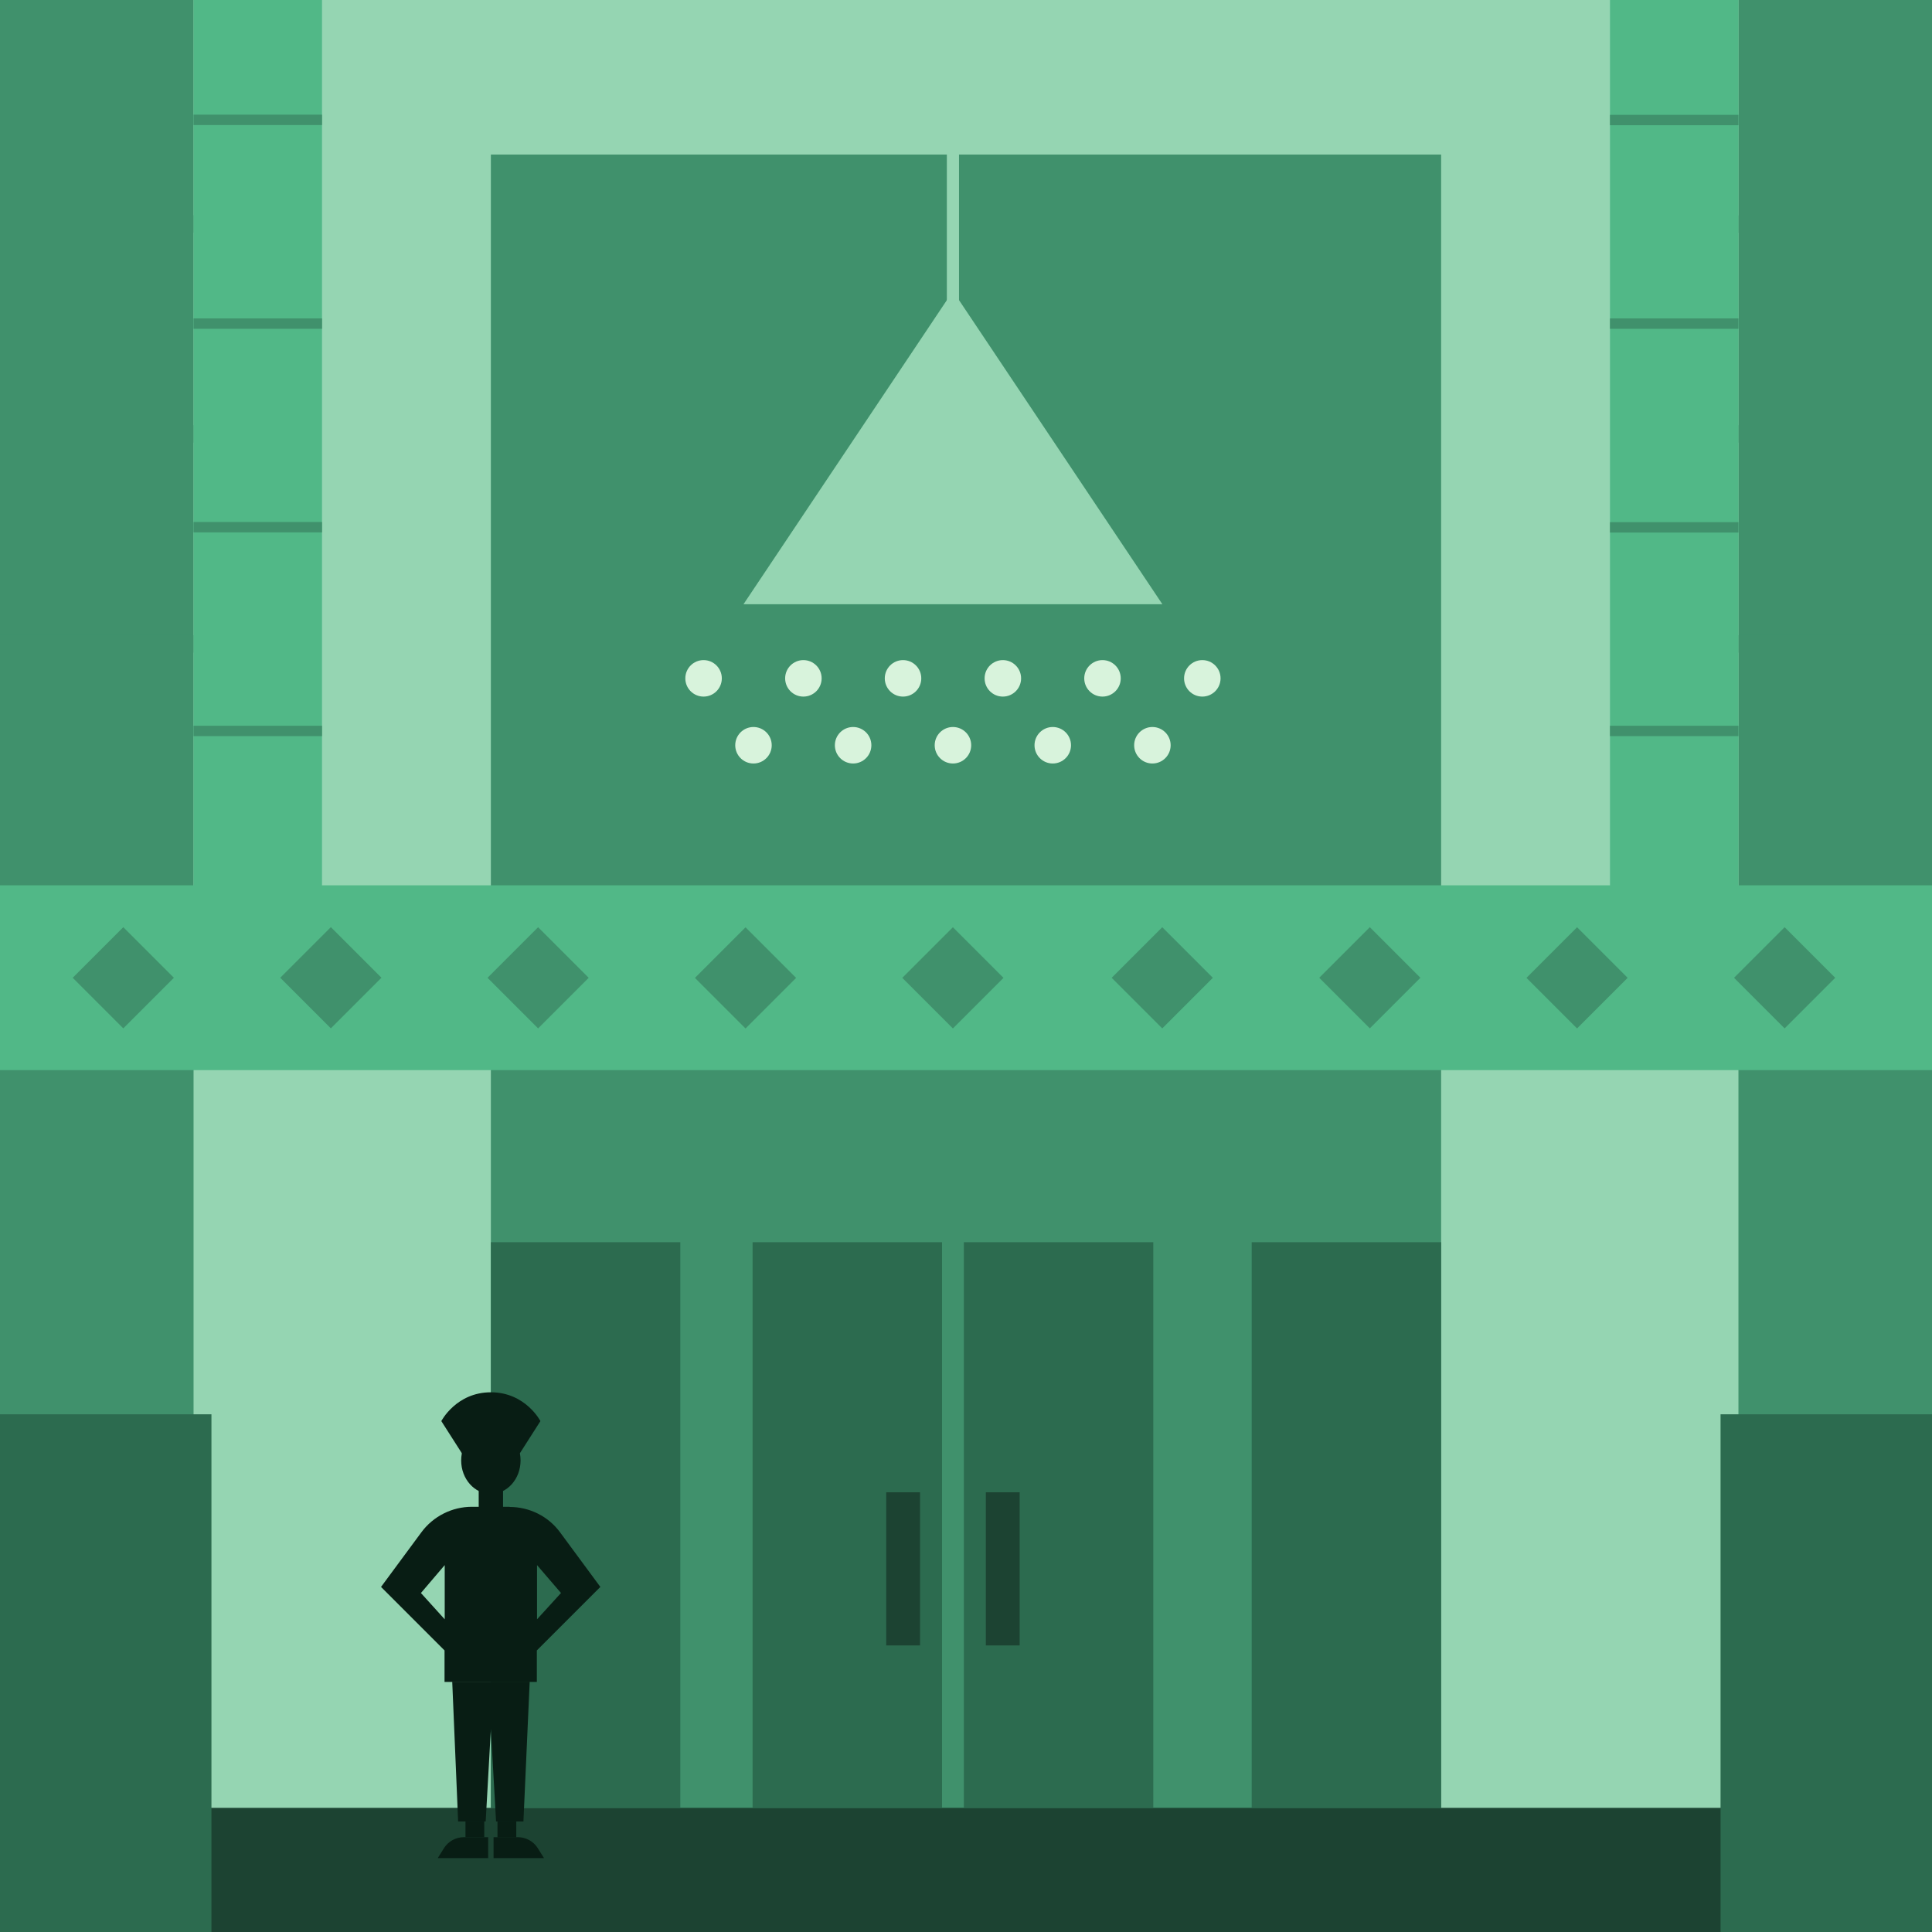 <?xml version="1.0" encoding="UTF-8"?>
<svg id="Layer_1" data-name="Layer 1" xmlns="http://www.w3.org/2000/svg" version="1.1" viewBox="0 0 1080 1080">
  <defs>
    <style>
      .cls-1 {
        fill: #d8f3dc;
      }

      .cls-1, .cls-2, .cls-3, .cls-4, .cls-5, .cls-6, .cls-7 {
        stroke-width: 0px;
      }

      .cls-2 {
        fill: #1c4332;
      }

      .cls-3 {
        fill: #95d5b2;
      }

      .cls-4 {
        fill: #081d14;
      }

      .cls-5 {
        fill: #51b887;
      }

      .cls-6 {
        fill: #40916c;
      }

      .cls-7 {
        fill: #2c6b4f;
      }
    </style>
  </defs>
  <rect class="cls-3" y="0" width="1080" height="1080"/>
  <rect class="cls-6" x="274.4" y="86.4" width="531.2" height="993.5"/>
  <rect class="cls-6" y="0" width="108.2" height="1080"/>
  <rect class="cls-6" y="120.3" width="108.2" height="9.7"/>
  <rect class="cls-6" y="237.7" width="108.2" height="9.7"/>
  <rect class="cls-6" y="355.1" width="108.2" height="9.7"/>
  <rect class="cls-5" x="108.2" y="0" width="71.8" height="518.3"/>
  <rect class="cls-6" x="108.2" y="64.1" width="71.8" height="5.8"/>
  <rect class="cls-6" x="108.2" y="178" width="71.8" height="5.8"/>
  <rect class="cls-6" x="108.2" y="291.8" width="71.8" height="5.8"/>
  <rect class="cls-6" x="108.2" y="405.7" width="71.8" height="5.8"/>
  <rect class="cls-6" x="971.8" y="0" width="108.2" height="1080" transform="translate(2051.8 1080) rotate(180)"/>
  <rect class="cls-6" x="971.8" y="120.3" width="108.2" height="9.7" transform="translate(2051.8 250.4) rotate(180)"/>
  <rect class="cls-6" x="971.8" y="237.7" width="108.2" height="9.7" transform="translate(2051.8 485.1) rotate(180)"/>
  <rect class="cls-6" x="971.8" y="355.1" width="108.2" height="9.7" transform="translate(2051.8 719.9) rotate(180)"/>
  <rect class="cls-5" x="900" y="0" width="71.8" height="518.3" transform="translate(1871.8 518.3) rotate(180)"/>
  <rect class="cls-6" x="900" y="64.1" width="71.8" height="5.8" transform="translate(1871.8 134.1) rotate(180)"/>
  <rect class="cls-6" x="900" y="178" width="71.8" height="5.8" transform="translate(1871.8 361.8) rotate(180)"/>
  <rect class="cls-6" x="900" y="291.8" width="71.8" height="5.8" transform="translate(1871.8 589.5) rotate(180)"/>
  <rect class="cls-6" x="900" y="405.7" width="71.8" height="5.8" transform="translate(1871.8 817.2) rotate(180)"/>
  <rect class="cls-2" x="108.2" y="1010.6" width="863.5" height="69.4"/>
  <rect class="cls-5" x="0" y="494.9" width="1080" height="103.3"/>
  <rect class="cls-6" x="512.7" y="526.6" width="40" height="40" transform="translate(-230.5 536.8) rotate(-45)"/>
  <rect class="cls-6" x="396.7" y="526.6" width="40" height="40" transform="translate(-264.4 454.8) rotate(-45)"/>
  <rect class="cls-6" x="280.8" y="526.6" width="40" height="40" transform="translate(-298.4 372.8) rotate(-45)"/>
  <rect class="cls-6" x="164.9" y="526.6" width="40" height="40" transform="translate(-332.3 290.8) rotate(-45)"/>
  <rect class="cls-6" x="48.9" y="526.6" width="40" height="40" transform="translate(-366.3 208.8) rotate(-45)"/>
  <rect class="cls-6" x="977.6" y="526.6" width="40" height="40" transform="translate(-94.3 865.5) rotate(-45)"/>
  <rect class="cls-6" x="861.6" y="526.6" width="40" height="40" transform="translate(-128.3 783.5) rotate(-45)"/>
  <rect class="cls-6" x="745.7" y="526.6" width="40" height="40" transform="translate(-162.2 701.5) rotate(-45)"/>
  <rect class="cls-6" x="629.7" y="526.6" width="40" height="40" transform="translate(-196.2 619.5) rotate(-45)"/>
  <rect class="cls-3" x="529.3" y="86.4" width="6.8" height="98.8"/>
  <polygon class="cls-3" points="649.8 337.8 415.6 337.8 532.7 162.7 649.8 337.8"/>
  <rect class="cls-6" x="383.1" y="337.8" width="299.2" height="10.4" rx="5.2" ry="5.2"/>
  <g>
    <circle class="cls-1" cx="393.3" cy="379.2" r="10.2"/>
    <circle class="cls-1" cx="449.1" cy="379.2" r="10.2"/>
    <circle class="cls-1" cx="504.8" cy="379.2" r="10.2"/>
    <circle class="cls-1" cx="560.6" cy="379.2" r="10.2"/>
    <circle class="cls-1" cx="616.3" cy="379.2" r="10.2"/>
    <circle class="cls-1" cx="421.2" cy="416.6" r="10.2"/>
    <circle class="cls-1" cx="476.9" cy="416.6" r="10.2"/>
    <circle class="cls-1" cx="532.7" cy="416.6" r="10.2"/>
    <circle class="cls-1" cx="588.5" cy="416.6" r="10.2"/>
    <circle class="cls-1" cx="644.2" cy="416.6" r="10.2"/>
    <circle class="cls-1" cx="672.1" cy="379.2" r="10.2"/>
  </g>
  <rect class="cls-7" x="420.7" y="694.4" width="105.9" height="316.2"/>
  <rect class="cls-7" x="274.4" y="694.4" width="105.9" height="316.2"/>
  <rect class="cls-7" x="699.7" y="694.4" width="105.9" height="316.2"/>
  <rect class="cls-7" x="538.8" y="694.4" width="105.9" height="316.2"/>
  <rect class="cls-2" x="551.1" y="834.2" width="18.9" height="85.6"/>
  <rect class="cls-2" x="495.4" y="834.2" width="18.9" height="85.6"/>
  <g>
    <rect class="cls-4" x="260.2" y="1018.1" width="10.5" height="8.9"/>
    <path class="cls-4" d="M244.7,1038.7h28.2v-11.7h-13.6c-4.5,0-8.7,2.3-11.1,6.1l-3.5,5.6Z"/>
    <path class="cls-4" d="M284.9,842.3h-21.1c-11.1,0-21.6,5.3-28.2,14.2l-22.6,30.6,35.5,35.5v17.6h51.6v-17.6l35.5-35.5-22.5-30.5c-6.6-9-17.1-14.2-28.2-14.2ZM235.3,890.5l13.3-15.6v30.3l-13.3-14.7ZM300.2,874.9l13.4,15.6-13.4,14.7v-30.3Z"/>
    <polygon class="cls-4" points="296.1 940.1 292.6 1018.2 277.3 1018.2 274.4 966.6 271.5 1018.2 256.1 1018.2 252.8 940.1 296.1 940.1"/>
    <rect class="cls-4" x="278.2" y="1018.1" width="10.5" height="8.9" transform="translate(566.8 2045.2) rotate(180)"/>
    <path class="cls-4" d="M304.1,1038.7h-28.2s0-11.7,0-11.7h13.6c4.5,0,8.7,2.3,11.1,6.1l3.5,5.6Z"/>
    <ellipse class="cls-4" cx="274.4" cy="816.4" rx="16.6" ry="18.7"/>
    <rect class="cls-4" x="267.6" y="829.1" width="13.6" height="18"/>
    <path class="cls-4" d="M284.9,812.4h5.7s11.5-18,11.5-18c0,0-8.3-16.1-27.7-16.1h0c-19.4,0-27.7,16.1-27.7,16.1l11.5,18h26.6Z"/>
  </g>
  <rect class="cls-7" y="790.6" width="118.2" height="289.4"/>
  <rect class="cls-7" x="961.8" y="790.6" width="118.2" height="289.4" transform="translate(2041.8 1870.6) rotate(180)"/>
</svg>